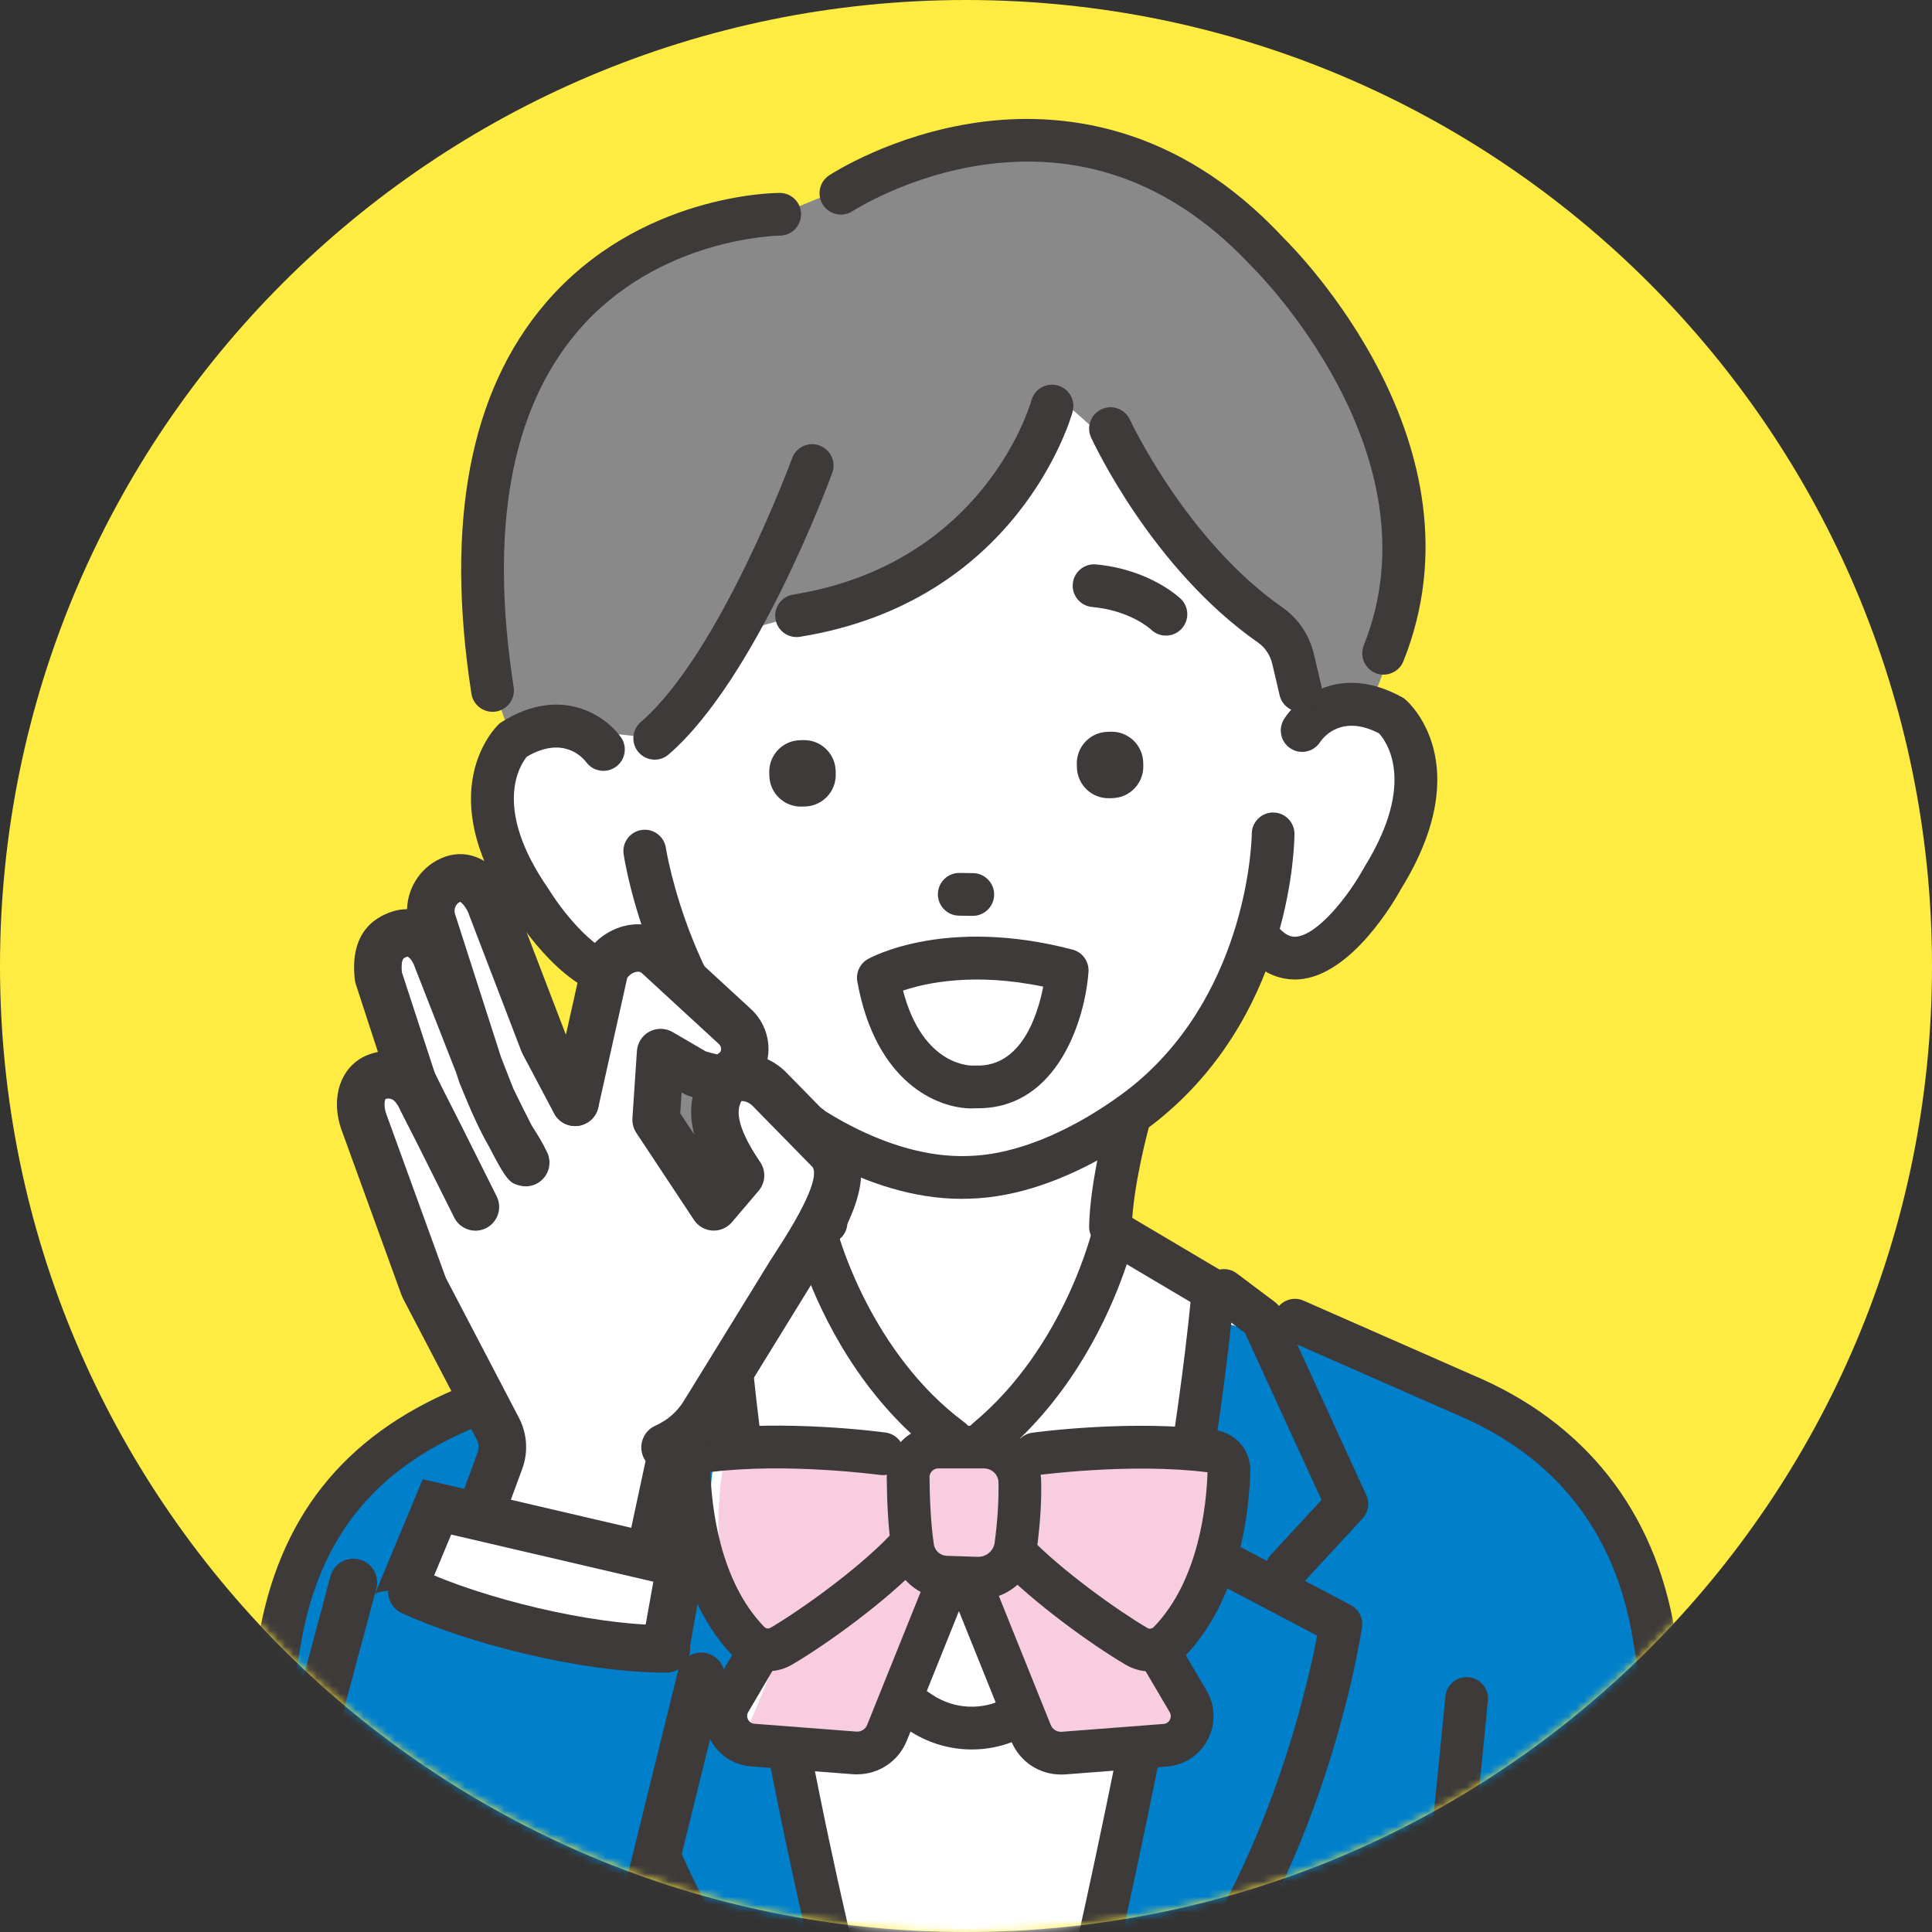 <svg width="247" height="247" viewBox="0 0 247 247" fill="none" xmlns="http://www.w3.org/2000/svg">
<rect x="0" y="0" width="247" height="247" fill="#333333" stroke="none"/>
<path d="M123.5 247C191.707 247 247 191.707 247 123.5C247 55.293 191.707 0 123.5 0C55.293 0 0 55.293 0 123.5C0 191.707 55.293 247 123.5 247Z" fill="#FFEC42"/>
<mask id="mask0_26_11" style="mask-type:luminance" maskUnits="userSpaceOnUse" x="0" y="0" width="247" height="247">
<path d="M123.5 247C191.707 247 247 191.707 247 123.5C247 55.293 191.707 0 123.5 0C55.293 0 0 55.293 0 123.5C0 191.707 55.293 247 123.5 247Z" fill="white"/>
</mask>
<g mask="url(#mask0_26_11)">
<path d="M89.326 129.067C89.326 129.067 68.706 144.533 69.089 180.285L124.368 186.78L128.259 138.123L96.689 121.054L89.332 129.061L89.326 129.067Z" fill="#898989"/>
<path d="M126.863 189.827L66.381 182.719L66.357 180.315C65.981 145.152 85.077 128.939 87.469 127.051L96.112 117.649L131.118 136.575L126.857 189.833L126.863 189.827ZM71.826 177.857L121.867 183.739L125.388 139.683L97.253 124.472L91.159 131.1L90.959 131.246C90.667 131.47 72.36 145.82 71.814 177.857H71.826Z" fill="#3E3A39"/>
<path d="M111.712 22.453L99.681 27.388C99.681 27.388 71.65 28.031 63.601 56.754C63.601 56.754 58.308 78.989 65.623 94.601L137.018 92.828L172.351 94.601C172.351 94.601 183.368 81.356 177.614 57.829C177.614 57.829 163.926 23.582 140.593 19.023C140.593 19.023 125.521 17.955 111.718 22.453H111.712Z" fill="#898989"/>
<path d="M28.049 256.439L39.449 197.985C39.449 197.985 52.396 181.59 66.296 177.189L101.836 162.136H147.64L193.347 182.774C193.347 182.774 206.556 188.419 211.891 211.813L221.051 255.413L28.043 256.439H28.049Z" fill="#0080CB"/>
<path d="M105.612 144.921L104.695 161.34L93.672 166.955C93.672 166.955 77.192 214.167 86.564 237.531C90.68 247.789 116.319 271.723 122.608 271.723C129.588 271.723 151.046 253.191 162.773 229.646C175.253 204.577 171.404 173.074 171.429 172.873C171.52 172.115 142.414 159.404 142.414 159.404L144.265 143.343L105.618 144.927L105.612 144.921Z" fill="white"/>
<path d="M163.829 262.509H87.614L95.633 200.893L119.16 216.65C122.007 218.556 125.643 218.714 128.641 217.057L157.322 201.232L163.823 262.509H163.829ZM93.836 257.046H157.759L152.769 209.992L131.288 221.84C126.486 224.487 120.677 224.238 116.125 221.185L99.918 210.331L93.836 257.046Z" fill="#3E3A39"/>
<path d="M75.936 60.597C75.936 60.597 72.567 87.973 77.156 95.821C77.156 95.821 64.864 87.347 62.982 102.607C62.982 102.607 65.689 130.918 84.858 123.227C84.858 123.227 97.338 153.674 123.828 152.575C123.828 152.575 153.959 149.595 160.163 118.65C160.163 118.65 168.897 129.783 177.298 111.366C177.298 111.366 192.655 88.343 169.237 91.196L164.873 82.364L138.584 40.614L95.323 39.03L75.936 60.597Z" fill="white"/>
<path d="M83.705 94.388L73.623 93.271L68.397 88.264L72.633 57.829C72.633 57.829 84.179 23.029 138.493 32.213L170.907 55.437L164.642 81.362C164.642 81.362 149.753 62.897 135.179 50.721C135.179 50.721 129.619 64.172 116.957 74.454L95.469 80.531L83.711 94.382L83.705 94.388Z" fill="#898989"/>
<path d="M105.612 159.028C104.131 159.028 102.911 157.844 102.88 156.351C102.771 151.125 100.92 144.8 100.901 144.739C100.477 143.294 101.302 141.771 102.747 141.346C104.197 140.921 105.715 141.747 106.14 143.191C106.225 143.477 108.216 150.269 108.337 156.242C108.368 157.747 107.172 158.997 105.66 159.028C105.642 159.028 105.624 159.028 105.6 159.028H105.612Z" fill="#3E3A39"/>
<path d="M141.977 159.568C141.977 159.568 141.941 159.568 141.916 159.568C140.411 159.538 139.209 158.287 139.239 156.782C139.361 150.84 141.534 142.942 141.625 142.609C142.026 141.158 143.531 140.302 144.988 140.703C146.438 141.103 147.294 142.609 146.894 144.065C146.876 144.138 144.818 151.641 144.702 156.891C144.672 158.378 143.452 159.568 141.971 159.568H141.977Z" fill="#3E3A39"/>
<path d="M122.893 153.267C110.462 153.267 99.778 144.782 99.317 144.411C83.244 131.701 79.869 110.128 79.729 109.211C79.505 107.718 80.537 106.328 82.03 106.11C83.523 105.885 84.913 106.917 85.132 108.41C85.162 108.611 88.355 128.781 102.722 140.144C102.838 140.235 112.884 148.157 123.682 147.792C134.566 147.574 145.115 138.578 145.218 138.487C159.799 126.268 160.035 106.796 160.035 106.601C160.035 105.096 161.261 103.876 162.767 103.876C164.272 103.876 165.492 105.102 165.492 106.607C165.492 107.506 165.292 128.781 148.751 142.645C148.296 143.04 136.666 152.994 123.822 153.249C123.506 153.261 123.19 153.267 122.881 153.267H122.893Z" fill="#3E3A39"/>
<path d="M149.061 81.259C148.381 81.259 147.701 81.01 147.173 80.501C147.033 80.367 144.466 78.048 139.616 77.599C138.117 77.459 137.012 76.13 137.151 74.625C137.291 73.126 138.62 72.021 140.126 72.16C147.027 72.804 150.809 76.415 150.967 76.573C152.047 77.623 152.071 79.353 151.015 80.434C150.481 80.986 149.771 81.259 149.061 81.259Z" fill="#3E3A39"/>
<path d="M124.368 117.09C124.368 117.09 124.338 117.09 124.326 117.09L122.596 117.066C121.09 117.042 119.882 115.797 119.907 114.292C119.931 112.787 121.163 111.579 122.681 111.603L124.41 111.627C125.916 111.651 127.124 112.896 127.099 114.401C127.075 115.894 125.855 117.09 124.368 117.09Z" fill="#3E3A39"/>
<path d="M142.01 93.549L141.591 93.56C139.363 93.621 137.606 95.477 137.667 97.706L137.678 98.125C137.739 100.353 139.595 102.11 141.824 102.049L142.243 102.038C144.471 101.976 146.228 100.12 146.167 97.892L146.156 97.473C146.094 95.245 144.238 93.488 142.01 93.549Z" fill="#3E3A39"/>
<path d="M102.69 94.62L102.272 94.631C100.043 94.692 98.286 96.548 98.347 98.777L98.359 99.195C98.42 101.424 100.276 103.181 102.504 103.12L102.923 103.108C105.151 103.047 106.908 101.191 106.847 98.963L106.836 98.544C106.775 96.316 104.919 94.559 102.69 94.62Z" fill="#3E3A39"/>
<path d="M79.438 127.579C79.408 127.579 79.377 127.579 79.341 127.579C72.561 127.494 66.485 118.128 65.623 116.738C54.891 101.302 63.371 92.968 63.735 92.622L63.935 92.434L64.166 92.288C71.699 87.566 77.404 91.487 79.365 94.224C80.245 95.451 79.966 97.156 78.74 98.036C77.526 98.91 75.832 98.643 74.946 97.436C74.479 96.822 71.984 94.018 67.359 96.737C66.551 97.715 62.824 103.172 70.145 113.673L70.23 113.806C72.348 117.236 76.597 122.086 79.408 122.116C79.735 122.122 80.731 122.134 81.969 120.228C82.789 118.966 84.482 118.602 85.751 119.427C87.013 120.246 87.377 121.94 86.552 123.209C84.209 126.814 81.405 127.585 79.432 127.585L79.438 127.579Z" fill="#3E3A39"/>
<path d="M165.523 125.218C163.58 125.218 160.952 124.459 158.591 121.23C157.698 120.01 157.965 118.304 159.185 117.412C160.406 116.52 162.111 116.787 163.003 118.007C164.345 119.84 165.34 119.773 165.662 119.755C168.466 119.567 172.442 114.492 174.373 110.954L174.451 110.82C181.147 100.003 177.219 94.753 176.297 93.751C171.526 91.287 169.195 94.243 168.764 94.874C167.951 96.143 166.275 96.507 165.001 95.694C163.726 94.88 163.368 93.181 164.175 91.906C165.984 89.065 171.465 84.834 179.247 89.138L179.484 89.272L179.69 89.448C180.072 89.775 188.995 97.63 179.131 113.63C178.342 115.069 172.794 124.751 166.026 125.212C165.862 125.224 165.692 125.23 165.523 125.23V125.218Z" fill="#3E3A39"/>
<path d="M121.679 186.792C121.114 186.792 120.544 186.616 120.052 186.252C110.031 178.816 104.993 167.932 102.996 162.548L92.768 168.048C91.438 168.764 89.781 168.266 89.071 166.937C88.355 165.607 88.853 163.95 90.182 163.24L103.281 156.199C104.015 155.804 104.895 155.768 105.66 156.096C106.425 156.43 107.002 157.091 107.214 157.899C107.257 158.044 111.39 173.025 123.318 181.863C124.532 182.761 124.781 184.473 123.882 185.681C123.348 186.403 122.523 186.786 121.685 186.786L121.679 186.792Z" fill="#3E3A39"/>
<path d="M128.307 188.328C127.767 188.328 127.215 188.164 126.735 187.83C125.351 186.859 124.55 186.288 124.55 186.288C123.858 185.796 123.433 185.013 123.397 184.164C123.366 183.314 123.731 182.5 124.386 181.954C136.168 172.2 139.713 157.037 139.743 156.885C139.938 156.035 140.526 155.325 141.328 154.979C142.129 154.633 143.051 154.694 143.798 155.137L156.43 162.621C157.729 163.392 158.154 165.067 157.389 166.36C156.618 167.659 154.943 168.084 153.65 167.319L144.053 161.632C142.372 166.682 138.402 176.157 130.426 183.872C131.179 184.795 131.257 186.142 130.541 187.168C130.007 187.921 129.163 188.328 128.307 188.328Z" fill="#3E3A39"/>
<path d="M62.964 91.001C61.641 91.001 60.475 90.036 60.269 88.689C56.882 66.849 60.069 50.047 69.75 38.751C81.684 24.82 98.953 24.663 99.681 24.663C101.193 24.663 102.413 25.883 102.413 27.394C102.413 28.905 101.193 30.119 99.687 30.126C99.536 30.126 84.112 30.332 73.854 42.363C65.295 52.396 62.545 67.699 65.671 87.851C65.902 89.344 64.882 90.74 63.389 90.971C63.249 90.995 63.104 91.001 62.964 91.001Z" fill="#3E3A39"/>
<path d="M176.892 86.255C176.552 86.255 176.212 86.194 175.878 86.061C174.476 85.502 173.796 83.912 174.354 82.51C184.163 57.969 160.472 34.514 160.23 34.277L160.126 34.174C150.42 23.697 138.936 19.272 125.995 21.033C116.155 22.368 109.078 26.945 109.005 26.987C107.742 27.813 106.049 27.461 105.223 26.204C104.398 24.942 104.744 23.254 106 22.423C106.322 22.21 114.025 17.197 125.03 15.649C135.264 14.21 150.342 15.6 164.084 30.405C165.777 32.068 190.452 56.931 179.423 84.531C178.998 85.599 177.972 86.249 176.886 86.249L176.892 86.255Z" fill="#3E3A39"/>
<path d="M83.705 97.12C82.94 97.12 82.175 96.798 81.635 96.173C80.652 95.032 80.773 93.308 81.915 92.319C92.045 83.566 101.181 58.831 101.272 58.582C101.788 57.167 103.36 56.433 104.774 56.955C106.188 57.471 106.917 59.043 106.401 60.457C106.012 61.526 96.689 86.771 85.484 96.452C84.968 96.901 84.33 97.12 83.699 97.12H83.705Z" fill="#3E3A39"/>
<path d="M166.257 91.001C165.019 91.001 163.896 90.152 163.598 88.895L162.658 84.883C162.39 83.76 161.747 82.789 160.843 82.157C147.307 72.706 139.81 56.621 139.494 55.941C138.863 54.569 139.464 52.949 140.836 52.317C142.208 51.686 143.828 52.287 144.46 53.659C144.545 53.847 151.689 69.101 163.975 77.678C165.984 79.08 167.404 81.198 167.981 83.632L168.922 87.645C169.268 89.114 168.357 90.583 166.888 90.928C166.676 90.977 166.469 91.001 166.263 91.001H166.257Z" fill="#3E3A39"/>
<path d="M101.836 81.447C100.519 81.447 99.36 80.494 99.141 79.147C98.904 77.659 99.912 76.257 101.405 76.015C125.685 72.106 131.628 52.02 131.87 51.17C132.277 49.719 133.783 48.876 135.233 49.282C136.684 49.689 137.534 51.188 137.133 52.639C136.86 53.628 130.098 76.931 102.273 81.411C102.128 81.435 101.982 81.447 101.836 81.447Z" fill="#3E3A39"/>
<path d="M72.615 174.045L91.475 168.782C91.475 168.782 102.085 243.273 108.465 257.908L95.293 257.671C95.293 257.671 62.551 193.876 72.621 174.045H72.615Z" fill="#0080CB"/>
<path d="M108.459 260.639C107.251 260.639 106.146 259.832 105.824 258.612C105.709 258.175 94.042 214.204 89.933 166.257C89.805 164.752 90.916 163.428 92.422 163.301C93.927 163.174 95.25 164.284 95.378 165.79C99.445 213.239 110.99 256.767 111.105 257.198C111.494 258.654 110.632 260.154 109.175 260.542C108.938 260.603 108.701 260.633 108.465 260.633L108.459 260.639Z" fill="#3E3A39"/>
<path d="M82.267 203.333C81.532 203.333 80.798 203.035 80.257 202.452L72.567 194.13C71.82 193.323 71.632 192.14 72.087 191.138L82.928 167.495C83.116 167.083 83.408 166.724 83.772 166.451L88.646 162.791C89.854 161.887 91.566 162.129 92.47 163.337C93.375 164.545 93.132 166.257 91.924 167.162L87.602 170.409L77.811 191.763L84.264 198.75C85.289 199.861 85.217 201.584 84.112 202.61C83.584 203.096 82.922 203.333 82.26 203.333H82.267Z" fill="#3E3A39"/>
<path d="M97.781 262.509C96.998 262.509 96.222 262.175 95.681 261.526C77.496 239.656 72.84 209.312 72.646 208.031C72.476 206.884 73.046 205.755 74.072 205.214L92.61 195.448C93.945 194.744 95.596 195.254 96.3 196.589C97.004 197.924 96.495 199.575 95.159 200.28L78.382 209.117C79.699 216.019 85.192 240.372 99.876 258.029C100.841 259.189 100.683 260.913 99.524 261.878C99.014 262.303 98.394 262.509 97.781 262.509Z" fill="#3E3A39"/>
<path d="M174.16 174.045L155.301 168.782C155.301 168.782 145.613 239.376 136.745 258.011L151.483 257.671C151.483 257.671 184.224 193.876 174.154 174.045H174.16Z" fill="#0080CB"/>
<path d="M164.503 203.333C163.841 203.333 163.173 203.09 162.651 202.611C161.541 201.585 161.474 199.861 162.5 198.75L168.952 191.763L159.161 170.409L154.839 167.168C153.631 166.263 153.389 164.552 154.293 163.344C155.197 162.136 156.909 161.893 158.117 162.797L162.991 166.458C163.356 166.731 163.647 167.089 163.835 167.502L174.676 191.144C175.137 192.146 174.949 193.323 174.197 194.137L166.506 202.459C165.966 203.041 165.231 203.339 164.497 203.339L164.503 203.333Z" fill="#3E3A39"/>
<path d="M148.994 262.509C148.381 262.509 147.762 262.303 147.252 261.878C146.092 260.913 145.935 259.189 146.9 258.029C161.583 240.372 167.076 216.019 168.394 209.117L151.616 200.28C150.281 199.575 149.771 197.924 150.475 196.589C151.179 195.254 152.83 194.744 154.166 195.448L172.703 205.214C173.729 205.755 174.3 206.884 174.13 208.031C173.942 209.312 169.28 239.656 151.094 261.526C150.554 262.175 149.777 262.509 148.994 262.509Z" fill="#3E3A39"/>
<path d="M28.049 259.171C27.904 259.171 27.752 259.158 27.6 259.134C26.113 258.885 25.105 257.483 25.348 255.996L33.009 209.652C35.57 194.149 43.856 183.654 58.333 177.572L78.54 168.285C79.911 167.653 81.532 168.254 82.163 169.626C82.795 170.998 82.194 172.619 80.822 173.25L60.572 182.555C60.572 182.555 60.518 182.579 60.487 182.592C47.68 187.957 40.663 196.838 38.399 210.538L30.738 256.882C30.52 258.218 29.36 259.171 28.049 259.171Z" fill="#3E3A39"/>
<path d="M219.096 258.138C217.785 258.138 216.626 257.191 216.407 255.85L208.747 209.506C206.483 195.806 198.847 186.142 186.039 180.776L164.454 171.283C163.076 170.676 162.445 169.061 163.052 167.683C163.659 166.306 165.274 165.674 166.652 166.281L188.194 175.757C202.598 181.79 211.582 193.159 214.137 208.613L221.797 254.958C222.046 256.445 221.039 257.853 219.545 258.096C219.394 258.12 219.242 258.132 219.096 258.132V258.138Z" fill="#3E3A39"/>
<path d="M64.227 258.139C62.837 258.139 61.653 257.082 61.513 255.674L57.732 217.415C57.586 215.916 58.679 214.574 60.184 214.429C61.689 214.283 63.025 215.375 63.17 216.881L66.952 255.14C67.098 256.639 66.005 257.981 64.5 258.126C64.409 258.139 64.318 258.139 64.227 258.139Z" fill="#3E3A39"/>
<path d="M183.733 258.138C183.641 258.138 183.55 258.138 183.459 258.126C181.96 257.981 180.861 256.639 181.007 255.14L184.789 216.881C184.934 215.381 186.276 214.277 187.775 214.428C189.274 214.574 190.373 215.916 190.227 217.415L186.446 255.674C186.306 257.082 185.116 258.138 183.733 258.138Z" fill="#3E3A39"/>
<path d="M138.317 260.64C138.11 260.64 137.898 260.615 137.686 260.567C136.217 260.221 135.306 258.752 135.652 257.283C135.786 256.725 148.873 200.905 152.278 165.76C152.423 164.26 153.759 163.162 155.258 163.307C156.757 163.453 157.856 164.788 157.71 166.288C154.269 201.803 141.097 257.969 140.963 258.533C140.666 259.79 139.543 260.64 138.305 260.64H138.317Z" fill="#3E3A39"/>
<path d="M116.95 186.44C116.95 186.44 96.464 183.399 91.323 186.44C91.323 186.44 87.978 204.541 97.18 209.494L116.957 197.961V186.44H116.95Z" fill="white"/>
<path d="M103.839 197.293L93.672 221.786L112.453 222.921L123.245 197.967L116.95 190.586L103.839 197.293Z" fill="white"/>
<path d="M118.067 187.557C118.067 187.557 97.581 184.516 92.44 187.557C92.44 187.557 89.095 205.657 98.297 210.61L118.073 199.078V187.557H118.067Z" fill="#F8CDE0"/>
<path d="M104.956 198.41L94.789 222.902L113.569 224.037L124.362 199.084L118.067 191.703L104.956 198.41Z" fill="#F8CDE0"/>
<path d="M98.182 213.664C96.573 213.664 94.983 213.026 93.793 211.806C86.528 204.34 85.472 192.704 85.356 188.048C85.289 185.414 87.207 183.168 89.818 182.822C100.361 181.42 112.714 183.077 113.23 183.15C114.723 183.356 115.767 184.728 115.567 186.227C115.36 187.721 113.982 188.771 112.489 188.564C112.368 188.546 100.568 186.968 90.825 188.2C90.959 192.382 91.924 202.052 97.709 207.994C97.921 208.213 98.255 208.261 98.51 208.104C102.213 205.925 109.351 200.868 113.63 196.443C114.68 195.357 116.41 195.332 117.491 196.376C118.577 197.427 118.602 199.157 117.557 200.237C113.187 204.753 105.909 210.089 101.278 212.808C100.307 213.378 99.238 213.658 98.176 213.658L98.182 213.664Z" fill="#3E3A39"/>
<path d="M109.575 226.848C109.399 226.848 109.217 226.842 109.041 226.829L96.027 225.828C93.787 225.658 91.833 224.365 90.795 222.374C89.757 220.383 89.818 218.04 90.953 216.104L94.473 210.119C95.238 208.82 96.913 208.383 98.212 209.148C99.511 209.912 99.948 211.588 99.184 212.887L95.663 218.872C95.42 219.29 95.542 219.661 95.639 219.843C95.736 220.025 95.966 220.341 96.452 220.377L109.466 221.379C110.085 221.433 110.644 221.075 110.868 220.504L118.189 202.313C118.753 200.917 120.344 200.237 121.74 200.801C123.142 201.366 123.816 202.956 123.251 204.352L115.931 222.544C114.875 225.166 112.362 226.842 109.575 226.842V226.848Z" fill="#3E3A39"/>
<path d="M128.259 186.458C128.259 186.458 148.745 183.417 153.886 186.458C153.886 186.458 157.231 204.559 148.029 209.512L128.253 197.979V186.458H128.259Z" fill="white"/>
<path d="M141.37 197.311L151.537 221.804L132.751 222.939L121.964 197.979L128.259 190.604L141.37 197.311Z" fill="white"/>
<path d="M128.259 186.458C128.259 186.458 151.428 183.417 156.569 186.458C156.569 186.458 157.237 204.559 148.035 209.512L128.259 197.979V186.458Z" fill="#F8CDE0"/>
<path d="M141.37 197.311L151.537 221.804L132.751 222.939L121.964 197.979L128.259 190.604L141.37 197.311Z" fill="#F8CDE0"/>
<path d="M147.027 213.682C145.965 213.682 144.897 213.403 143.926 212.838C139.294 210.113 132.016 204.784 127.646 200.267C126.596 199.181 126.626 197.451 127.713 196.407C128.799 195.357 130.523 195.387 131.573 196.474C135.858 200.905 142.991 205.961 146.693 208.134C146.954 208.286 147.282 208.237 147.495 208.019C153.279 202.076 154.244 192.407 154.378 188.225C144.636 186.992 132.83 188.571 132.714 188.583C131.221 188.789 129.843 187.739 129.637 186.246C129.43 184.753 130.48 183.375 131.974 183.168C132.496 183.095 144.848 181.444 155.386 182.84C157.996 183.186 159.914 185.432 159.847 188.067C159.732 192.722 158.676 204.353 151.41 211.819C150.22 213.039 148.63 213.676 147.021 213.676L147.027 213.682Z" fill="#3E3A39"/>
<path d="M135.628 226.866C132.836 226.866 130.329 225.191 129.273 222.568L121.952 204.377C121.388 202.974 122.067 201.384 123.464 200.826C124.866 200.261 126.456 200.941 127.015 202.337L134.335 220.529C134.566 221.099 135.13 221.445 135.743 221.403L148.757 220.401C149.237 220.365 149.473 220.049 149.565 219.867C149.662 219.685 149.783 219.315 149.54 218.896L146.123 213.081C145.358 211.782 145.795 210.107 147.094 209.342C148.393 208.577 150.068 209.014 150.833 210.313L154.251 216.128C155.386 218.064 155.446 220.407 154.408 222.398C153.37 224.389 151.41 225.682 149.176 225.852L136.162 226.854C135.98 226.866 135.804 226.872 135.628 226.872V226.866Z" fill="#3E3A39"/>
<path d="M116.708 190.743L118.043 198.98C118.304 200.583 119.688 201.767 121.315 201.767H125.649C127.33 201.767 128.744 200.51 128.939 198.841L129.934 190.434C130.171 188.431 128.574 186.677 126.559 186.731L119.894 186.901C117.885 186.956 116.386 188.765 116.708 190.743Z" fill="white"/>
<path d="M116.708 190.743L118.043 198.98C118.304 200.583 119.688 201.767 121.315 201.767H125.649C127.33 201.767 128.744 200.51 128.939 198.841L129.934 190.434C130.171 188.431 128.574 186.677 126.559 186.731L119.894 186.901C117.885 186.956 116.386 188.765 116.708 190.743Z" fill="#F8CDE0"/>
<path d="M125.06 204.498C124.975 204.498 124.896 204.498 124.811 204.498L120.878 204.371C117.381 204.262 114.48 201.67 113.976 198.21C113.503 194.95 113.387 191.345 113.369 188.898C113.357 187.132 114.037 185.463 115.287 184.212C116.532 182.962 118.195 182.27 119.961 182.27H125.794C129.734 182.27 133.012 185.445 133.109 189.348C133.169 191.867 132.993 194.75 132.575 197.918C132.077 201.712 128.866 204.498 125.054 204.498H125.06ZM118.838 188.862C118.85 191.138 118.96 194.471 119.385 197.421C119.506 198.252 120.204 198.878 121.054 198.908L124.987 199.035C126.086 199.066 127.021 198.283 127.166 197.208C127.543 194.361 127.707 191.697 127.652 189.487C127.628 188.522 126.796 187.733 125.794 187.733H119.961C119.555 187.733 119.287 187.939 119.16 188.067C119.039 188.188 118.832 188.461 118.832 188.868L118.838 188.862Z" fill="#3E3A39"/>
<path d="M124.265 141.71C119.828 141.71 111.943 138.414 109.606 125.485C109.399 124.344 109.94 123.197 110.947 122.62C111.348 122.395 120.878 117.151 137.127 121.406C138.396 121.74 139.252 122.93 139.161 124.241C138.73 130.317 135.215 141.686 125.042 141.686C124.975 141.686 124.902 141.686 124.835 141.686C124.653 141.698 124.465 141.704 124.265 141.704V141.71ZM115.451 126.644C118.025 136.49 124.277 136.253 124.556 136.235C124.659 136.223 124.726 136.223 124.829 136.229C130.596 136.393 132.666 129.758 133.376 126.141C124.52 124.289 118.328 125.673 115.451 126.644Z" fill="#3E3A39"/>
<path d="M75.826 214.083L88.191 183.66L105.83 154.038C105.83 154.038 109.339 151.04 105.041 145.486L94.364 139.045C94.364 139.045 89.897 141.115 92.495 145.923L93.514 149.243L91.044 154.038L84.045 145.486V134.341L91.244 138.463C91.244 138.463 95.487 136.824 95.111 132.326L81.35 121.224C81.35 121.224 77.32 121.297 75.268 130.147L72.737 140.448L66.187 124.696L59.674 112.368C59.674 112.368 54.612 111.002 54.43 118.48C54.43 118.48 46.951 116.769 49.507 128.35L52.244 136.763C52.244 136.763 43.843 136.053 46.466 143.282L55.158 168.236L64.038 183.66L55.34 210.556L75.826 214.089V214.083Z" fill="white"/>
<path d="M60.36 199.418C60.014 199.418 59.656 199.357 59.31 199.229C57.738 198.647 56.93 196.905 57.513 195.332L61.064 185.699C61.258 185.165 61.222 184.57 60.961 184.073L51.613 166.178C51.486 165.929 51.37 165.674 51.273 165.413L43.613 144.314C43.601 144.284 43.589 144.253 43.583 144.223C42.186 139.95 43.765 135.968 47.328 134.754C47.656 134.645 47.989 134.554 48.317 134.493L45.489 125.825C45.416 125.606 45.373 125.382 45.349 125.157C45.197 123.482 44.736 118.377 50.059 116.568C50.709 116.35 51.37 116.234 52.038 116.234C52.129 113.303 53.986 110.565 56.894 109.533C58.387 109.005 59.953 109.096 61.416 109.806C63.298 110.717 64.906 112.659 65.72 115.008L72.257 132.059L76.209 139.513C76.992 140.994 76.427 142.833 74.946 143.616C73.465 144.399 71.626 143.835 70.843 142.354L66.806 134.736C66.752 134.626 66.697 134.517 66.654 134.402L60.032 117.127C60.02 117.09 60.008 117.054 59.996 117.017C59.662 116.04 59.091 115.451 58.83 115.294C58.254 115.561 57.968 116.253 58.187 116.89L64.057 135.167L65.629 139.179C66.442 140.86 67.274 142.524 67.966 143.865C68.111 144.102 68.251 144.32 68.385 144.539C68.846 145.267 69.325 146.02 69.951 147.319C70.63 148.733 70.121 150.427 68.779 151.234C68.051 151.677 67.146 151.786 66.333 151.544C65.252 151.222 64.821 151.094 62.521 146.584C61.956 145.625 61.264 144.308 60.251 142.044C60.251 142.038 60.178 141.874 60.075 141.625C60.062 141.595 60.05 141.571 60.038 141.54C59.632 140.587 58.788 138.59 58.709 138.353L58.345 137.212L53.088 123.792C53.064 123.737 53.046 123.682 53.027 123.628C52.748 122.766 52.244 122.329 52.087 122.304C52.087 122.304 52.062 122.304 52.026 122.323C51.552 122.486 51.255 122.584 51.376 124.289L55.929 138.226C56.396 139.646 55.753 141.2 54.417 141.874C53.082 142.548 51.455 142.153 50.581 140.939C50.332 140.587 49.835 140.32 49.294 140.502C49.185 140.63 49.045 141.352 49.343 142.299L56.985 163.344L66.345 181.262C67.401 183.277 67.553 185.663 66.764 187.8L63.213 197.433C62.758 198.659 61.598 199.418 60.366 199.418H60.36Z" fill="#3E3A39"/>
<path d="M60.791 157.34C59.68 157.34 58.606 156.727 58.072 155.659L53.477 146.469C49.998 139.659 49.907 139.379 49.816 139.106C49.294 137.516 50.169 135.798 51.759 135.282C53.288 134.784 54.927 135.567 55.516 137.036C55.771 137.589 57.41 140.836 58.891 143.732L63.498 152.946C64.245 154.445 63.638 156.266 62.139 157.019C61.701 157.237 61.24 157.34 60.785 157.34H60.791ZM55.534 137.061C55.553 137.115 55.577 137.17 55.595 137.224C55.583 137.194 55.565 137.14 55.534 137.061Z" fill="#3E3A39"/>
<path d="M82.625 203.861C82.412 203.861 82.2 203.837 81.987 203.794C80.349 203.442 79.304 201.827 79.656 200.189L83.165 183.842C83.517 182.203 85.132 181.159 86.77 181.511C88.409 181.863 89.453 183.478 89.101 185.117L85.593 201.463C85.289 202.89 84.027 203.861 82.631 203.861H82.625Z" fill="#3E3A39"/>
<path d="M85.022 188.079C83.851 188.079 82.74 187.399 82.242 186.258C81.569 184.722 82.273 182.932 83.808 182.258C85.314 181.602 86.57 180.498 87.444 179.077L98.37 161.329C98.619 160.922 98.959 160.406 99.341 159.811C104.258 152.272 104.349 149.941 103.9 149.225L96.24 141.407C95.833 140.994 95.311 140.763 94.819 140.763H94.801C94.237 141.722 93.885 143.719 97.187 148.569C97.957 149.698 97.873 151.204 96.986 152.242L93.569 156.26C92.95 156.988 92.027 157.377 91.074 157.322C90.121 157.268 89.253 156.764 88.725 155.969L81.35 144.83C80.986 144.278 80.81 143.616 80.852 142.955L81.429 134.36C81.502 133.309 82.109 132.375 83.037 131.883C83.966 131.391 85.083 131.416 85.987 131.944L90.237 134.42C90.71 134.56 91.323 134.73 91.693 134.803C91.815 134.718 91.948 134.614 92.021 134.56C92.148 134.445 92.185 134.25 92.185 134.117C92.185 134.001 92.161 133.71 91.918 133.485L82.042 124.393C81.933 124.302 81.714 124.156 81.247 124.277C80.725 124.417 80.324 124.787 80.191 125.018L76.494 141.577C76.13 143.216 74.503 144.241 72.87 143.877C71.231 143.513 70.206 141.892 70.57 140.254L74.327 123.44C74.351 123.324 74.388 123.209 74.424 123.1C75.195 120.902 77.259 119.063 79.693 118.414C81.987 117.807 84.306 118.323 86.048 119.834C86.072 119.852 86.091 119.877 86.115 119.895L96.027 129.024C97.454 130.341 98.267 132.217 98.249 134.171C98.249 134.596 98.2 135.015 98.121 135.422C99.02 135.835 99.851 136.423 100.574 137.164L108.374 145.128C108.44 145.194 108.507 145.267 108.568 145.34C112.701 150.451 107.524 158.391 104.428 163.131C104.082 163.665 103.779 164.127 103.548 164.503L92.616 182.258C91.092 184.734 88.889 186.659 86.242 187.818C85.848 187.994 85.435 188.073 85.028 188.073L85.022 188.079ZM86.971 142.342L88.755 145.037C88.306 143.319 88.239 141.729 88.555 140.26C88.428 140.223 88.294 140.187 88.16 140.144C87.924 140.077 87.699 139.974 87.487 139.853L87.147 139.653L86.965 142.336L86.971 142.342Z" fill="#3E3A39"/>
<path d="M49.828 207.145L55.862 192.649L87.019 199.915L83.383 220.207L52.56 210.277L49.828 207.145Z" fill="white"/>
<path d="M85.757 224.159L50.824 212.905L46.302 207.715L54.047 189.111L90.516 197.615L85.757 224.159ZM54.29 207.643L81.01 216.25L83.529 202.216L57.683 196.188L53.361 206.568L54.296 207.643H54.29Z" fill="#3E3A39"/>
<path d="M84.142 210.064C76.901 208.674 66.952 208.844 57.95 205.378C53.562 203.685 47.297 201.524 45.956 206.113L27.315 269.945C27.315 269.945 31.339 299.433 50.357 293.751L73.113 282.819L89.059 216.662C89.721 214.022 86.764 210.574 84.142 210.064Z" fill="#0080CB"/>
<path d="M47.892 297.387C46.642 297.387 45.355 297.308 44.032 297.144C39.734 296.61 35.764 294.577 32.863 291.42C28.262 286.425 21.439 275.286 27.442 256.797L42.247 201.524C42.678 199.903 44.347 198.944 45.962 199.375C47.583 199.806 48.542 201.475 48.111 203.09L33.239 258.6C28.408 273.411 32.796 282.388 37.324 287.305C39.255 289.405 41.907 290.759 44.784 291.117C51.577 291.961 58.053 290.097 64.044 285.563C67.65 282.831 70.266 279.08 71.614 274.71L86.692 213.585C87.092 211.958 88.737 210.963 90.364 211.363C91.991 211.764 92.986 213.409 92.585 215.036L77.447 276.397C75.735 282.036 72.366 286.874 67.711 290.401C63.328 293.715 56.536 297.375 47.898 297.375L47.892 297.387Z" fill="#3E3A39"/>
<path d="M85.186 213.84C73.963 213.84 59.395 209.925 51.389 206.24C49.865 205.542 49.197 203.739 49.901 202.216C50.599 200.692 52.402 200.025 53.926 200.729C61.453 204.189 75.207 207.77 85.192 207.77C86.868 207.77 88.227 209.13 88.227 210.805C88.227 212.48 86.868 213.84 85.192 213.84H85.186Z" fill="#3E3A39"/>
</g>
</svg>

